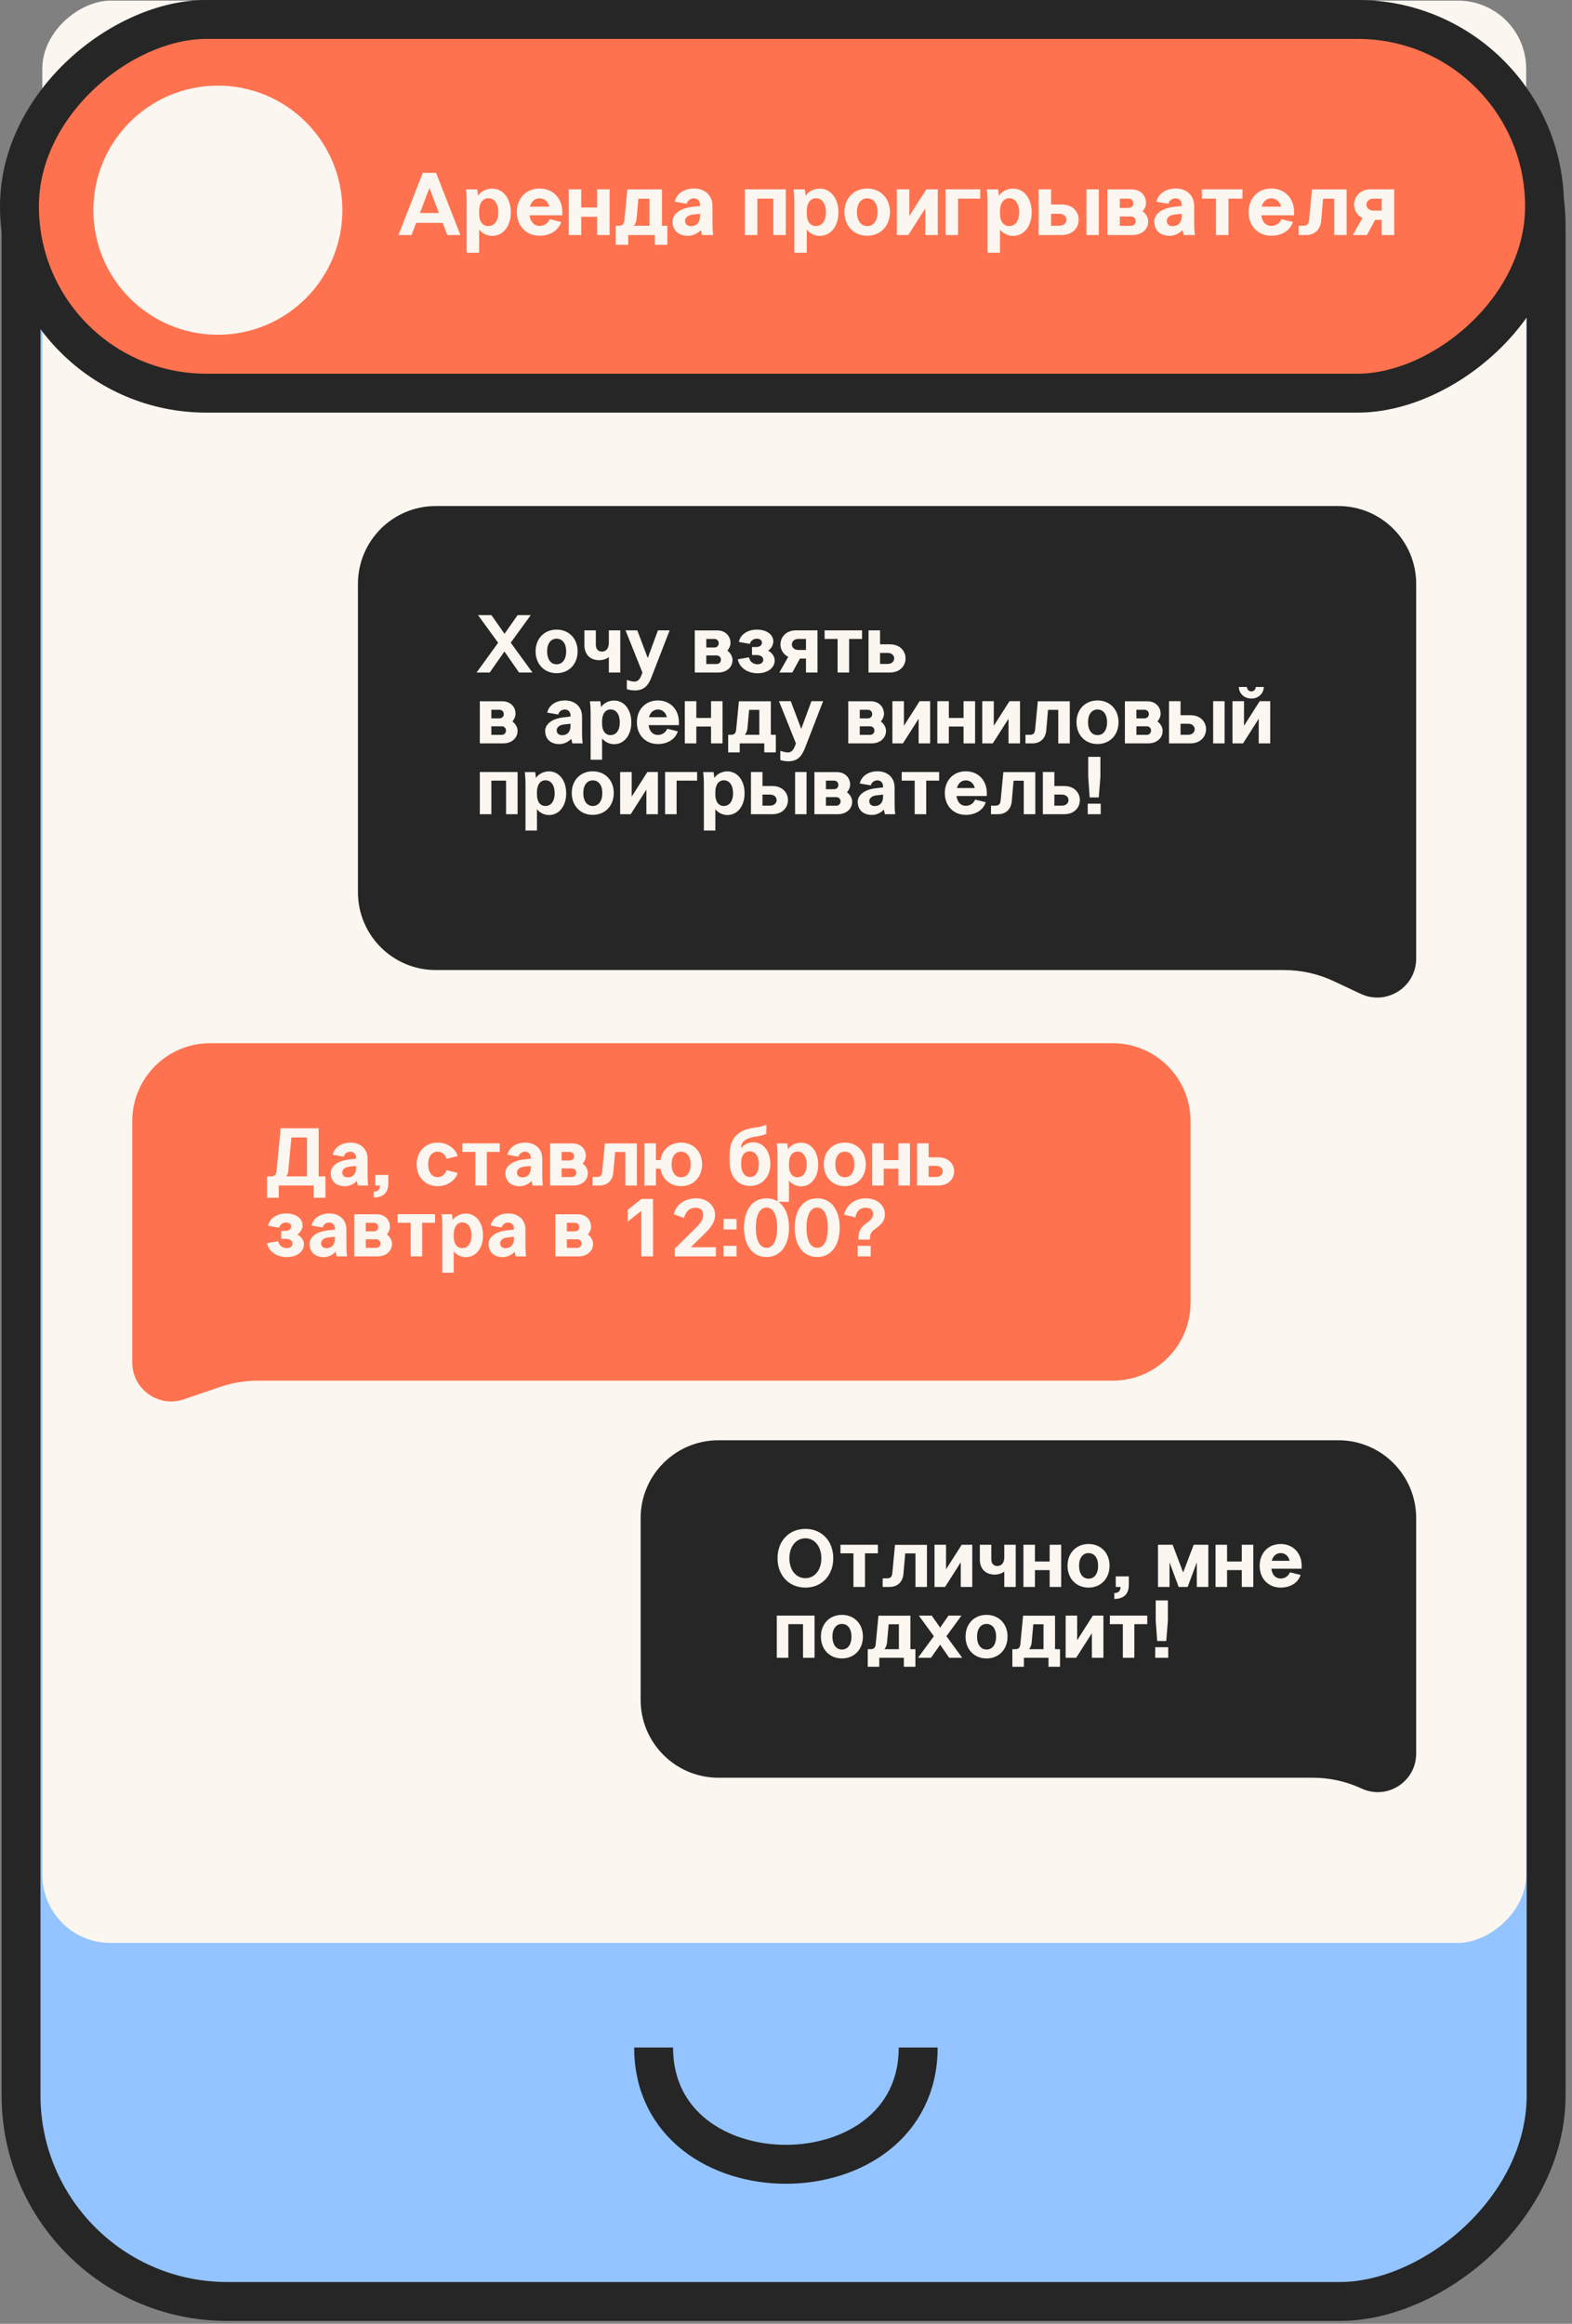 <svg width="222" height="328" viewBox="0 0 222 328" fill="none" xmlns="http://www.w3.org/2000/svg">
<rect x="0" y="0" width="222" height="328" fill="#808080" stroke="none"/>
<rect x="2.969" y="324.849" width="321.967" height="215.377" rx="29.12" transform="rotate(-90 2.969 324.849)" fill="#93C4FF" stroke="#262626" stroke-width="5.494"/>
<rect x="5.976" y="274.237" width="274.147" height="209.552" rx="9.618" transform="rotate(-90 5.976 274.237)" fill="#FBF6F0"/>
<rect x="2.747" y="55.492" width="52.745" height="215.377" rx="26.373" transform="rotate(-90 2.747 55.492)" fill="#FE724F" stroke="#262626" stroke-width="5.494"/>
<path d="M189.005 71.426H61.537C55.469 71.426 50.549 76.346 50.549 82.415V125.931C50.549 132 55.469 136.92 61.538 136.92H181.332C183.752 136.92 186.142 137.452 188.333 138.48L192.166 140.279C195.81 141.988 199.994 139.329 199.994 135.305V82.415C199.994 76.346 195.074 71.426 189.005 71.426Z" fill="#262626"/>
<path d="M189.005 203.29H101.459C95.391 203.29 90.471 208.21 90.471 214.279V239.933C90.471 246.002 95.391 250.922 101.459 250.922H185.406C187.78 250.922 190.125 251.441 192.277 252.443C195.874 254.118 199.994 251.491 199.994 247.523V214.279C199.994 208.21 195.074 203.29 189.005 203.29Z" fill="#262626"/>
<path d="M29.669 147.249H157.137C163.206 147.249 168.125 152.168 168.125 158.237V183.891C168.125 189.96 163.206 194.88 157.137 194.88H36.403C34.592 194.88 32.794 195.178 31.08 195.763L25.949 197.514C22.384 198.73 18.68 196.08 18.68 192.314V158.237C18.68 152.168 23.6 147.249 29.669 147.249Z" fill="#FE724F"/>
<path d="M70.348 90.725L67.509 86.824H69.402L71.248 89.456L73.095 86.824H74.953L72.126 90.714L75.196 94.927H73.303L71.237 91.96L69.159 94.927H67.301L70.348 90.725ZM81.571 91.937C81.571 93.749 80.336 95.019 78.605 95.019C76.874 95.019 75.639 93.749 75.639 91.937C75.639 90.125 76.874 88.867 78.605 88.867C80.336 88.867 81.571 90.125 81.571 91.937ZM77.266 91.937C77.266 93.057 77.786 93.761 78.605 93.761C79.436 93.761 79.956 93.057 79.956 91.937C79.956 90.841 79.436 90.148 78.605 90.148C77.786 90.148 77.266 90.841 77.266 91.937ZM87.597 88.971V94.927H85.981V92.745C85.658 93.022 85.138 93.184 84.619 93.184C83.338 93.184 82.53 92.364 82.53 91.06V88.971H84.146V91.014C84.146 91.602 84.469 91.972 85 91.972C85.6 91.972 85.981 91.499 85.981 90.737V88.971H87.597ZM90.725 94.927L88.336 88.971H89.998L91.476 92.884L92.918 88.971H94.569L92.03 95.515C91.66 96.462 91.164 97.454 89.664 97.454C89.306 97.454 88.844 97.397 88.521 97.269V95.977C89.144 96.173 89.375 96.208 89.606 96.208C90.195 96.208 90.448 95.677 90.645 95.157L90.725 94.927ZM98.117 88.982H101.291C102.387 88.982 103.161 89.721 103.161 90.76C103.161 91.118 102.976 91.556 102.71 91.833C103.149 92.133 103.449 92.676 103.449 93.149C103.449 94.188 102.607 94.927 101.418 94.927H98.117V88.982ZM99.744 92.514V93.726H101.187C101.556 93.726 101.81 93.472 101.81 93.114C101.81 92.757 101.556 92.514 101.187 92.514H99.744ZM99.744 90.183V91.395H100.875C101.245 91.395 101.499 91.152 101.499 90.794C101.499 90.437 101.245 90.183 100.875 90.183H99.744ZM106.808 92.457H106.197V91.325H106.82C107.282 91.325 107.605 91.072 107.605 90.702C107.605 90.379 107.305 90.148 106.878 90.148C106.404 90.148 106.023 90.437 105.897 90.887L104.35 90.61C104.5 89.64 105.516 88.867 106.878 88.867C108.251 88.867 109.209 89.559 109.209 90.541C109.209 91.037 108.909 91.568 108.47 91.833C109.024 92.122 109.405 92.687 109.405 93.207C109.405 94.28 108.401 95.03 106.981 95.03C105.481 95.03 104.373 94.153 104.2 93.057L105.77 92.78C105.885 93.38 106.358 93.761 106.981 93.761C107.478 93.761 107.789 93.507 107.789 93.114C107.789 92.71 107.409 92.457 106.808 92.457ZM115.449 94.927H113.821V92.953H112.967L111.894 94.927H110.059L111.317 92.71C110.578 92.353 110.22 91.66 110.22 90.968C110.22 89.963 110.959 88.971 112.448 88.971H115.449V94.927ZM113.821 91.741V90.183H112.748C112.136 90.183 111.825 90.575 111.825 90.968C111.825 91.349 112.136 91.741 112.748 91.741H113.821ZM116.453 90.183V88.971H121.739V90.183H119.916V94.927H118.288V90.183H116.453ZM122.655 88.971H124.282V90.945H125.656C127.145 90.945 127.883 91.937 127.883 92.93C127.883 93.934 127.145 94.927 125.656 94.927H122.655V88.971ZM124.282 92.156V93.715H125.356C125.967 93.715 126.279 93.322 126.279 92.93C126.279 92.549 125.967 92.156 125.356 92.156H124.282ZM67.763 98.982H70.937C72.033 98.982 72.807 99.721 72.807 100.76C72.807 101.118 72.622 101.556 72.356 101.833C72.795 102.133 73.095 102.676 73.095 103.149C73.095 104.188 72.253 104.927 71.064 104.927H67.763V98.982ZM69.39 102.514V103.726H70.833C71.202 103.726 71.456 103.472 71.456 103.114C71.456 102.757 71.202 102.514 70.833 102.514H69.39ZM69.39 100.183V101.395H70.521C70.891 101.395 71.144 101.152 71.144 100.794C71.144 100.437 70.891 100.183 70.521 100.183H69.39ZM82.289 104.927H80.823C80.812 104.857 80.696 104.349 80.685 104.28C80.246 104.742 79.6 105.03 79.011 105.03C77.765 105.03 76.991 104.315 76.991 103.172C76.991 102.18 77.984 101.441 79.554 101.256L80.569 101.141V100.968C80.569 100.483 80.223 100.148 79.773 100.148C79.323 100.148 78.93 100.437 78.838 100.852L77.28 100.587C77.488 99.583 78.457 98.867 79.796 98.867C81.193 98.867 82.197 99.756 82.197 101.129V103.138C82.197 104.061 82.22 104.442 82.289 104.927ZM79.392 103.772C80.119 103.772 80.569 103.276 80.569 102.48V102.156L79.646 102.26C79.011 102.33 78.619 102.653 78.619 103.091C78.619 103.507 78.919 103.772 79.392 103.772ZM85.026 104.211V107.235H83.41V100.771C83.41 100.09 83.364 99.352 83.306 98.982H84.784C84.806 99.144 84.853 99.49 84.887 99.813C85.21 99.271 85.961 98.879 86.722 98.879C88.154 98.879 89.158 100.16 89.158 101.972C89.158 103.772 88.154 105.042 86.722 105.042C86.065 105.042 85.372 104.696 85.026 104.211ZM85.026 101.81V102.168C85.026 103.149 85.487 103.761 86.226 103.761C87.023 103.761 87.53 103.068 87.53 101.972C87.53 100.841 87.023 100.137 86.226 100.137C85.487 100.137 85.026 100.783 85.026 101.81ZM89.942 101.937C89.942 100.137 91.166 98.867 92.909 98.867C94.651 98.867 95.875 100.137 95.875 101.937V102.353H91.593C91.708 103.218 92.193 103.738 92.909 103.738C93.497 103.738 94.005 103.403 94.224 102.86L95.725 103.23C95.402 104.28 94.34 105.019 92.909 105.019C91.166 105.019 89.942 103.749 89.942 101.937ZM92.909 100.148C92.285 100.148 91.835 100.552 91.65 101.233H94.178C94.017 100.564 93.532 100.148 92.909 100.148ZM96.708 98.971H98.335V101.337H100.413V98.971H102.04V104.927H100.413V102.549H98.335V104.927H96.708V98.971ZM104.346 98.982H108.859V103.715H109.563V106.196H107.936V104.927H104.462V106.196H102.834V103.715H103.192C103.7 103.715 103.908 103.541 103.966 102.953L104.346 98.982ZM105.558 102.78C105.524 103.138 105.408 103.449 105.189 103.715H107.232V100.194H105.789L105.558 102.78ZM112.401 104.927L110.011 98.971H111.673L113.151 102.884L114.593 98.971H116.244L113.705 105.515C113.335 106.462 112.839 107.454 111.339 107.454C110.981 107.454 110.519 107.396 110.196 107.27V105.977C110.819 106.173 111.05 106.208 111.281 106.208C111.87 106.208 112.124 105.677 112.32 105.157L112.401 104.927ZM119.792 98.982H122.966C124.062 98.982 124.836 99.721 124.836 100.76C124.836 101.118 124.651 101.556 124.386 101.833C124.824 102.133 125.124 102.676 125.124 103.149C125.124 104.188 124.282 104.927 123.093 104.927H119.792V98.982ZM121.419 102.514V103.726H122.862C123.231 103.726 123.485 103.472 123.485 103.114C123.485 102.757 123.231 102.514 122.862 102.514H121.419ZM121.419 100.183V101.395H122.55C122.92 101.395 123.174 101.152 123.174 100.794C123.174 100.437 122.92 100.183 122.55 100.183H121.419ZM126.025 98.971H127.652V102.445L129.868 98.971H131.357V104.927H129.73V101.452L127.514 104.927H126.025V98.971ZM132.371 98.971H133.998V101.337H136.076V98.971H137.703V104.927H136.076V102.549H133.998V104.927H132.371V98.971ZM138.717 98.971H140.344V102.445L142.56 98.971H144.049V104.927H142.422V101.452L140.206 104.927H138.717V98.971ZM146.563 98.982H151.076V104.927H149.448V100.194H148.006L147.752 103.103C147.659 104.142 146.99 104.927 145.79 104.927H144.82V103.715H145.409C145.917 103.715 146.124 103.541 146.182 102.953L146.563 98.982ZM157.958 101.937C157.958 103.749 156.723 105.019 154.992 105.019C153.26 105.019 152.025 103.749 152.025 101.937C152.025 100.125 153.26 98.867 154.992 98.867C156.723 98.867 157.958 100.125 157.958 101.937ZM153.653 101.937C153.653 103.057 154.172 103.761 154.992 103.761C155.823 103.761 156.342 103.057 156.342 101.937C156.342 100.841 155.823 100.148 154.992 100.148C154.172 100.148 153.653 100.841 153.653 101.937ZM158.859 98.982H162.033C163.129 98.982 163.903 99.721 163.903 100.76C163.903 101.118 163.718 101.556 163.452 101.833C163.891 102.133 164.191 102.676 164.191 103.149C164.191 104.188 163.349 104.927 162.16 104.927H158.859V98.982ZM160.486 102.514V103.726H161.929C162.298 103.726 162.552 103.472 162.552 103.114C162.552 102.757 162.298 102.514 161.929 102.514H160.486ZM160.486 100.183V101.395H161.617C161.987 101.395 162.24 101.152 162.24 100.794C162.24 100.437 161.987 100.183 161.617 100.183H160.486ZM165.092 98.971H166.719V100.945H168.093C169.582 100.945 170.32 101.937 170.32 102.93C170.32 103.934 169.582 104.927 168.093 104.927H165.092V98.971ZM166.719 102.156V103.715H167.793C168.404 103.715 168.716 103.322 168.716 102.93C168.716 102.549 168.404 102.156 167.793 102.156H166.719ZM171.324 104.927V98.971H172.94V104.927H171.324ZM174.053 98.971H175.68V102.445L177.896 98.971H179.385V104.927H177.758V101.452L175.542 104.927H174.053V98.971ZM176.719 98.602C175.68 98.602 174.953 97.84 174.953 96.963H176.084C176.119 97.309 176.338 97.586 176.719 97.586C177.1 97.586 177.307 97.309 177.342 96.963H178.473C178.473 97.84 177.746 98.602 176.719 98.602ZM67.763 108.971H73.095V114.927H71.468V110.183H69.39V114.927H67.763V108.971ZM75.828 114.211V117.235H74.212V110.771C74.212 110.09 74.166 109.352 74.109 108.982H75.586C75.609 109.144 75.655 109.49 75.69 109.813C76.013 109.271 76.763 108.879 77.525 108.879C78.956 108.879 79.96 110.16 79.96 111.972C79.96 113.772 78.956 115.042 77.525 115.042C76.867 115.042 76.175 114.696 75.828 114.211ZM75.828 111.81V112.168C75.828 113.149 76.29 113.761 77.029 113.761C77.825 113.761 78.333 113.068 78.333 111.972C78.333 110.841 77.825 110.137 77.029 110.137C76.29 110.137 75.828 110.783 75.828 111.81ZM86.677 111.937C86.677 113.749 85.442 115.019 83.711 115.019C81.98 115.019 80.745 113.749 80.745 111.937C80.745 110.125 81.98 108.867 83.711 108.867C85.442 108.867 86.677 110.125 86.677 111.937ZM82.372 111.937C82.372 113.057 82.892 113.761 83.711 113.761C84.542 113.761 85.061 113.057 85.061 111.937C85.061 110.841 84.542 110.148 83.711 110.148C82.892 110.148 82.372 110.841 82.372 111.937ZM87.578 108.971H89.205V112.445L91.421 108.971H92.91V114.927H91.283V111.452L89.067 114.927H87.578V108.971ZM93.924 108.971H98.448V110.183H95.551V114.927H93.924V108.971ZM101.02 114.211V117.235H99.404V110.771C99.404 110.09 99.358 109.352 99.3 108.982H100.778C100.801 109.144 100.847 109.49 100.882 109.813C101.205 109.271 101.955 108.879 102.717 108.879C104.148 108.879 105.152 110.16 105.152 111.972C105.152 113.772 104.148 115.042 102.717 115.042C102.059 115.042 101.366 114.696 101.02 114.211ZM101.02 111.81V112.168C101.02 113.149 101.482 113.761 102.22 113.761C103.017 113.761 103.525 113.068 103.525 111.972C103.525 110.841 103.017 110.137 102.22 110.137C101.482 110.137 101.02 110.783 101.02 111.81ZM106.052 108.971H107.679V110.945H109.053C110.542 110.945 111.28 111.937 111.28 112.93C111.28 113.934 110.542 114.927 109.053 114.927H106.052V108.971ZM107.679 112.156V113.715H108.753C109.364 113.715 109.676 113.322 109.676 112.93C109.676 112.549 109.364 112.156 108.753 112.156H107.679ZM112.285 114.927V108.971H113.9V114.927H112.285ZM115.013 108.982H118.187C119.283 108.982 120.057 109.721 120.057 110.76C120.057 111.118 119.872 111.556 119.606 111.833C120.045 112.133 120.345 112.676 120.345 113.149C120.345 114.188 119.503 114.927 118.314 114.927H115.013V108.982ZM116.64 112.514V113.726H118.083C118.452 113.726 118.706 113.472 118.706 113.114C118.706 112.757 118.452 112.514 118.083 112.514H116.64ZM116.64 110.183V111.395H117.771C118.141 111.395 118.395 111.152 118.395 110.794C118.395 110.437 118.141 110.183 117.771 110.183H116.64ZM126.428 114.927H124.962C124.951 114.857 124.835 114.349 124.824 114.28C124.385 114.742 123.739 115.03 123.15 115.03C121.904 115.03 121.13 114.315 121.13 113.172C121.13 112.18 122.123 111.441 123.693 111.256L124.708 111.141V110.968C124.708 110.483 124.362 110.148 123.912 110.148C123.462 110.148 123.069 110.437 122.977 110.852L121.419 110.587C121.627 109.583 122.596 108.867 123.935 108.867C125.332 108.867 126.336 109.756 126.336 111.129V113.138C126.336 114.061 126.359 114.442 126.428 114.927ZM123.531 113.772C124.258 113.772 124.708 113.276 124.708 112.48V112.156L123.785 112.26C123.15 112.33 122.758 112.653 122.758 113.091C122.758 113.507 123.058 113.772 123.531 113.772ZM127.341 110.183V108.971H132.627V110.183H130.804V114.927H129.176V110.183H127.341ZM133.428 111.937C133.428 110.137 134.651 108.867 136.394 108.867C138.137 108.867 139.36 110.137 139.36 111.937V112.353H135.078C135.193 113.218 135.678 113.738 136.394 113.738C136.983 113.738 137.49 113.403 137.71 112.86L139.21 113.23C138.887 114.28 137.825 115.019 136.394 115.019C134.651 115.019 133.428 113.749 133.428 111.937ZM136.394 110.148C135.771 110.148 135.32 110.552 135.136 111.233H137.663C137.502 110.564 137.017 110.148 136.394 110.148ZM141.694 108.982H146.207V114.927H144.579V110.194H143.136L142.882 113.103C142.79 114.142 142.121 114.927 140.92 114.927H139.951V113.715H140.539C141.047 113.715 141.255 113.541 141.313 112.953L141.694 108.982ZM147.272 108.971H148.899V110.945H150.273C151.761 110.945 152.5 111.937 152.5 112.93C152.5 113.934 151.761 114.927 150.273 114.927H147.272V108.971ZM148.899 112.156V113.715H149.972C150.584 113.715 150.896 113.322 150.896 112.93C150.896 112.549 150.584 112.156 149.972 112.156H148.899ZM153.68 109.652V106.824H155.4V109.652L155.169 112.56H153.888L153.68 109.652ZM155.446 114.927H153.611V113.438H155.446V114.927Z" fill="#FBF6F0"/>
<path d="M56.267 33.174L59.706 24.396L61.581 24.396L65.02 33.174L63.169 33.174L62.519 31.461L58.768 31.461L58.118 33.174L56.267 33.174ZM59.306 30.06L61.981 30.06L60.643 26.534L59.306 30.06ZM67.662 32.398V35.674L65.912 35.674V28.672C65.912 27.934 65.862 27.134 65.799 26.734L67.4 26.734C67.425 26.909 67.475 27.284 67.512 27.634C67.862 27.047 68.675 26.622 69.5 26.622C71.051 26.622 72.138 28.009 72.138 29.973C72.138 31.923 71.051 33.299 69.5 33.299C68.787 33.299 68.037 32.923 67.662 32.398ZM67.662 29.798V30.185C67.662 31.248 68.162 31.911 68.963 31.911C69.825 31.911 70.376 31.16 70.376 29.973C70.376 28.747 69.825 27.985 68.963 27.985C68.162 27.985 67.662 28.685 67.662 29.798ZM72.988 29.935C72.988 27.985 74.314 26.609 76.202 26.609C78.09 26.609 79.415 27.985 79.415 29.935V30.385L74.776 30.385C74.901 31.323 75.427 31.886 76.202 31.886C76.839 31.886 77.39 31.523 77.627 30.935L79.253 31.335C78.903 32.473 77.752 33.274 76.202 33.274C74.314 33.274 72.988 31.898 72.988 29.935ZM76.202 27.997C75.526 27.997 75.039 28.435 74.839 29.172L77.577 29.172C77.402 28.447 76.877 27.997 76.202 27.997ZM80.318 26.722L82.081 26.722V29.285L84.331 29.285V26.722L86.094 26.722V33.174L84.331 33.174V30.598L82.081 30.598V33.174L80.318 33.174V26.722ZM88.593 26.734L93.482 26.734V31.861L94.245 31.861V34.549L92.481 34.549V33.174L88.718 33.174V34.549L86.955 34.549V31.861L87.342 31.861C87.892 31.861 88.118 31.673 88.18 31.035L88.593 26.734ZM89.906 30.848C89.868 31.235 89.743 31.573 89.505 31.861L91.719 31.861V28.047L90.156 28.047L89.906 30.848ZM100.719 33.174L99.131 33.174C99.119 33.099 98.994 32.548 98.981 32.473C98.506 32.974 97.806 33.286 97.168 33.286C95.818 33.286 94.98 32.511 94.98 31.273C94.98 30.198 96.055 29.397 97.756 29.197L98.856 29.072V28.885C98.856 28.36 98.481 27.997 97.993 27.997C97.506 27.997 97.081 28.31 96.98 28.76L95.292 28.472C95.517 27.384 96.568 26.609 98.018 26.609C99.531 26.609 100.619 27.572 100.619 29.06V31.235C100.619 32.236 100.644 32.648 100.719 33.174ZM97.581 31.923C98.368 31.923 98.856 31.386 98.856 30.523V30.173L97.856 30.285C97.168 30.36 96.743 30.71 96.743 31.186C96.743 31.636 97.068 31.923 97.581 31.923ZM105.191 26.722L110.968 26.722V33.174L109.205 33.174V28.035L106.954 28.035V33.174L105.191 33.174V26.722ZM113.929 32.398V35.674L112.178 35.674V28.672C112.178 27.934 112.128 27.134 112.066 26.734L113.666 26.734C113.691 26.909 113.741 27.284 113.779 27.634C114.129 27.047 114.941 26.622 115.767 26.622C117.317 26.622 118.405 28.009 118.405 29.973C118.405 31.923 117.317 33.299 115.767 33.299C115.054 33.299 114.304 32.923 113.929 32.398ZM113.929 29.798V30.185C113.929 31.248 114.429 31.911 115.229 31.911C116.092 31.911 116.642 31.16 116.642 29.973C116.642 28.747 116.092 27.985 115.229 27.985C114.429 27.985 113.929 28.685 113.929 29.798ZM125.682 29.935C125.682 31.898 124.344 33.274 122.468 33.274C120.593 33.274 119.255 31.898 119.255 29.935C119.255 27.972 120.593 26.609 122.468 26.609C124.344 26.609 125.682 27.972 125.682 29.935ZM121.018 29.935C121.018 31.148 121.581 31.911 122.468 31.911C123.369 31.911 123.931 31.148 123.931 29.935C123.931 28.747 123.369 27.997 122.468 27.997C121.581 27.997 121.018 28.747 121.018 29.935ZM126.657 26.722L128.42 26.722V30.485L130.821 26.722L132.434 26.722V33.174L130.671 33.174V29.41L128.27 33.174L126.657 33.174V26.722ZM133.532 26.722L138.434 26.722V28.035L135.295 28.035V33.174L133.532 33.174V26.722ZM141.22 32.398V35.674L139.469 35.674V28.672C139.469 27.934 139.419 27.134 139.357 26.734L140.957 26.734C140.982 26.909 141.032 27.284 141.07 27.634C141.42 27.047 142.233 26.622 143.058 26.622C144.608 26.622 145.696 28.009 145.696 29.973C145.696 31.923 144.608 33.299 143.058 33.299C142.345 33.299 141.595 32.923 141.22 32.398ZM141.22 29.798V30.185C141.22 31.248 141.72 31.911 142.52 31.911C143.383 31.911 143.933 31.16 143.933 29.973C143.933 28.747 143.383 27.985 142.52 27.985C141.72 27.985 141.22 28.685 141.22 29.798ZM146.671 26.722L148.434 26.722V28.86L149.922 28.86C151.535 28.86 152.335 29.935 152.335 31.01C152.335 32.098 151.535 33.174 149.922 33.174L146.671 33.174V26.722ZM148.434 30.173V31.861L149.597 31.861C150.259 31.861 150.597 31.436 150.597 31.01C150.597 30.598 150.259 30.173 149.597 30.173L148.434 30.173ZM153.423 33.174V26.722L155.173 26.722V33.174L153.423 33.174ZM156.378 26.734L159.817 26.734C161.005 26.734 161.843 27.534 161.843 28.66C161.843 29.047 161.643 29.523 161.355 29.823C161.83 30.148 162.155 30.735 162.155 31.248C162.155 32.373 161.242 33.174 159.955 33.174L156.378 33.174V26.734ZM158.141 30.56V31.873L159.704 31.873C160.105 31.873 160.38 31.598 160.38 31.21C160.38 30.823 160.105 30.56 159.704 30.56L158.141 30.56ZM158.141 28.035V29.347L159.367 29.347C159.767 29.347 160.042 29.085 160.042 28.697C160.042 28.31 159.767 28.035 159.367 28.035L158.141 28.035ZM168.745 33.174L167.157 33.174C167.145 33.099 167.02 32.548 167.007 32.473C166.532 32.974 165.832 33.286 165.194 33.286C163.844 33.286 163.006 32.511 163.006 31.273C163.006 30.198 164.081 29.397 165.782 29.197L166.882 29.072V28.885C166.882 28.36 166.507 27.997 166.019 27.997C165.532 27.997 165.107 28.31 165.007 28.76L163.319 28.472C163.544 27.384 164.594 26.609 166.044 26.609C167.557 26.609 168.645 27.572 168.645 29.06V31.235C168.645 32.236 168.67 32.648 168.745 33.174ZM165.607 31.923C166.394 31.923 166.882 31.386 166.882 30.523V30.173L165.882 30.285C165.194 30.36 164.769 30.71 164.769 31.186C164.769 31.636 165.094 31.923 165.607 31.923ZM169.734 28.035V26.722L175.461 26.722V28.035L173.485 28.035V33.174L171.722 33.174V28.035L169.734 28.035ZM176.328 29.935C176.328 27.985 177.653 26.609 179.541 26.609C181.429 26.609 182.755 27.985 182.755 29.935V30.385L178.116 30.385C178.241 31.323 178.766 31.886 179.541 31.886C180.179 31.886 180.729 31.523 180.967 30.935L182.592 31.335C182.242 32.473 181.092 33.274 179.541 33.274C177.653 33.274 176.328 31.898 176.328 29.935ZM179.541 27.997C178.866 27.997 178.378 28.435 178.178 29.172L180.917 29.172C180.742 28.447 180.217 27.997 179.541 27.997ZM185.283 26.734L190.172 26.734V33.174L188.409 33.174V28.047L186.846 28.047L186.571 31.198C186.471 32.323 185.745 33.174 184.445 33.174L183.395 33.174V31.861L184.032 31.861C184.583 31.861 184.808 31.673 184.87 31.035L185.283 26.734ZM196.89 33.174L195.127 33.174V31.035L194.201 31.035L193.039 33.174L191.051 33.174L192.413 30.773C191.613 30.385 191.226 29.635 191.226 28.885C191.226 27.797 192.026 26.722 193.639 26.722L196.89 26.722V33.174ZM195.127 29.723V28.035L193.964 28.035C193.301 28.035 192.964 28.46 192.964 28.885C192.964 29.297 193.301 29.723 193.964 29.723L195.127 29.723Z" fill="#FBF6F0"/>
<path d="M113.74 224.086C111.432 224.086 109.804 222.377 109.804 219.942C109.804 217.507 111.432 215.798 113.74 215.798C116.048 215.798 117.676 217.507 117.676 219.942C117.676 222.377 116.048 224.086 113.74 224.086ZM113.74 222.758C115.056 222.758 115.991 221.604 115.991 219.954C115.991 218.291 115.056 217.126 113.74 217.126C112.413 217.126 111.478 218.291 111.478 219.954C111.478 221.604 112.413 222.758 113.74 222.758ZM118.692 219.249V218.038H123.979V219.249H122.155V223.993H120.528V219.249H118.692ZM126.395 218.049H130.908V223.993H129.28V219.261H127.837L127.583 222.17C127.491 223.208 126.822 223.993 125.621 223.993H124.652V222.781H125.24C125.748 222.781 125.956 222.608 126.014 222.02L126.395 218.049ZM131.973 218.038H133.6V221.512L135.816 218.038H137.305V223.993H135.678V220.519L133.462 223.993H131.973V218.038ZM143.443 218.038V223.993H141.827V221.812C141.504 222.089 140.985 222.25 140.465 222.25C139.184 222.25 138.376 221.431 138.376 220.127V218.038H139.992V220.08C139.992 220.669 140.315 221.038 140.846 221.038C141.446 221.038 141.827 220.565 141.827 219.803V218.038H143.443ZM144.529 218.038H146.156V220.404H148.234V218.038H149.861V223.993H148.234V221.616H146.156V223.993H144.529V218.038ZM156.692 221.004C156.692 222.816 155.457 224.086 153.726 224.086C151.994 224.086 150.759 222.816 150.759 221.004C150.759 219.192 151.994 217.934 153.726 217.934C155.457 217.934 156.692 219.192 156.692 221.004ZM152.387 221.004C152.387 222.123 152.906 222.827 153.726 222.827C154.557 222.827 155.076 222.123 155.076 221.004C155.076 219.907 154.557 219.215 153.726 219.215C152.906 219.215 152.387 219.907 152.387 221.004ZM158.239 223.993H157.57V222.504H159.416V223.705C159.416 225.09 158.585 225.69 157.362 225.69V224.859C157.974 224.859 158.239 224.536 158.239 223.993ZM167.722 223.993H166.453L165.16 220.519V223.993H163.533V218.038H165.599L167.088 221.95L168.577 218.038H170.643V223.993H169.015V220.519L167.722 223.993ZM171.659 218.038H173.287V220.404H175.364V218.038H176.992V223.993H175.364V221.616H173.287V223.993H171.659V218.038ZM177.89 221.004C177.89 219.203 179.113 217.934 180.856 217.934C182.599 217.934 183.822 219.203 183.822 221.004V221.419H179.54C179.656 222.285 180.141 222.804 180.856 222.804C181.445 222.804 181.953 222.47 182.172 221.927L183.672 222.297C183.349 223.347 182.287 224.086 180.856 224.086C179.113 224.086 177.89 222.816 177.89 221.004ZM180.856 219.215C180.233 219.215 179.783 219.619 179.598 220.3H182.126C181.964 219.63 181.479 219.215 180.856 219.215ZM109.7 228.038H115.033V233.993H113.405V229.249H111.328V233.993H109.7V228.038ZM121.863 231.004C121.863 232.816 120.628 234.086 118.897 234.086C117.166 234.086 115.931 232.816 115.931 231.004C115.931 229.192 117.166 227.934 118.897 227.934C120.628 227.934 121.863 229.192 121.863 231.004ZM117.558 231.004C117.558 232.123 118.077 232.827 118.897 232.827C119.728 232.827 120.247 232.123 120.247 231.004C120.247 229.907 119.728 229.215 118.897 229.215C118.077 229.215 117.558 229.907 117.558 231.004ZM124.057 228.049H128.569V232.781H129.274V235.263H127.646V233.993H124.172V235.263H122.545V232.781H122.902C123.41 232.781 123.618 232.608 123.676 232.02L124.057 228.049ZM125.268 231.846C125.234 232.204 125.118 232.516 124.899 232.781H126.942V229.261H125.499L125.268 231.846ZM131.88 230.946L129.756 228.038H131.58L132.769 229.734L133.946 228.038H135.781L133.657 230.946L135.885 233.993H134.05L132.769 232.147L131.476 233.993H129.641L131.88 230.946ZM142.287 231.004C142.287 232.816 141.052 234.086 139.321 234.086C137.59 234.086 136.355 232.816 136.355 231.004C136.355 229.192 137.59 227.934 139.321 227.934C141.052 227.934 142.287 229.192 142.287 231.004ZM137.982 231.004C137.982 232.123 138.501 232.827 139.321 232.827C140.152 232.827 140.671 232.123 140.671 231.004C140.671 229.907 140.152 229.215 139.321 229.215C138.501 229.215 137.982 229.907 137.982 231.004ZM144.48 228.049H148.993V232.781H149.697V235.263H148.07V233.993H144.596V235.263H142.968V232.781H143.326C143.834 232.781 144.042 232.608 144.1 232.02L144.48 228.049ZM145.692 231.846C145.658 232.204 145.542 232.516 145.323 232.781H147.366V229.261H145.923L145.692 231.846ZM150.492 228.038H152.119V231.512L154.335 228.038H155.824V233.993H154.197V230.519L151.981 233.993H150.492V228.038ZM156.734 229.249V228.038H162.02V229.249H160.196V233.993H158.569V229.249H156.734ZM163.212 228.719V225.891H164.932V228.719L164.701 231.627H163.42L163.212 228.719ZM164.978 233.993H163.143V232.504H164.978V233.993Z" fill="#FBF6F0"/>
<path d="M37.706 169.066V166.042H38.34C38.779 166.042 39.01 165.788 39.068 165.164L39.633 159.255H45V166.042H45.958V169.066H44.296V167.334H39.368V169.066H37.706ZM40.706 165.303C40.684 165.58 40.591 165.834 40.429 166.042H43.35V160.548H41.157L40.706 165.303ZM51.999 167.334H50.533C50.522 167.265 50.406 166.757 50.395 166.688C49.956 167.15 49.31 167.438 48.721 167.438C47.475 167.438 46.701 166.723 46.701 165.58C46.701 164.587 47.694 163.849 49.264 163.664L50.279 163.549V163.375C50.279 162.891 49.933 162.556 49.483 162.556C49.033 162.556 48.64 162.845 48.548 163.26L46.99 162.995C47.198 161.99 48.167 161.275 49.506 161.275C50.903 161.275 51.907 162.164 51.907 163.537V165.545C51.907 166.469 51.93 166.85 51.999 167.334ZM49.102 166.18C49.829 166.18 50.279 165.684 50.279 164.887V164.564L49.356 164.668C48.721 164.737 48.329 165.061 48.329 165.499C48.329 165.915 48.629 166.18 49.102 166.18ZM53.662 167.334H52.993V165.845H54.84V167.046C54.84 168.431 54.009 169.031 52.785 169.031V168.2C53.397 168.2 53.662 167.877 53.662 167.334ZM58.841 164.345C58.841 162.533 60.076 161.275 61.807 161.275C63.354 161.275 64.415 162.291 64.623 163.179L63.053 163.572C62.88 162.948 62.407 162.556 61.807 162.556C60.987 162.556 60.468 163.248 60.468 164.345C60.468 165.453 60.987 166.146 61.807 166.146C62.384 166.146 62.869 165.765 63.065 165.164L64.623 165.557C64.427 166.411 63.354 167.427 61.807 167.427C60.076 167.427 58.841 166.157 58.841 164.345ZM65.288 162.591V161.379H70.575V162.591H68.751V167.334H67.123V162.591H65.288ZM76.672 167.334H75.207C75.195 167.265 75.08 166.757 75.068 166.688C74.629 167.15 73.983 167.438 73.394 167.438C72.148 167.438 71.375 166.723 71.375 165.58C71.375 164.587 72.367 163.849 73.937 163.664L74.953 163.549V163.375C74.953 162.891 74.606 162.556 74.156 162.556C73.706 162.556 73.314 162.845 73.221 163.26L71.663 162.995C71.871 161.99 72.84 161.275 74.179 161.275C75.576 161.275 76.58 162.164 76.58 163.537V165.545C76.58 166.469 76.603 166.85 76.672 167.334ZM73.775 166.18C74.502 166.18 74.953 165.684 74.953 164.887V164.564L74.029 164.668C73.394 164.737 73.002 165.061 73.002 165.499C73.002 165.915 73.302 166.18 73.775 166.18ZM77.689 161.39H80.863C81.96 161.39 82.733 162.129 82.733 163.168C82.733 163.525 82.549 163.964 82.283 164.241C82.722 164.541 83.022 165.084 83.022 165.557C83.022 166.596 82.179 167.334 80.99 167.334H77.689V161.39ZM79.317 164.922V166.134H80.76C81.129 166.134 81.383 165.88 81.383 165.522C81.383 165.164 81.129 164.922 80.76 164.922H79.317ZM79.317 162.591V163.803H80.448C80.817 163.803 81.071 163.56 81.071 163.202C81.071 162.845 80.817 162.591 80.448 162.591H79.317ZM85.423 161.39H89.936V167.334H88.308V162.602H86.866L86.612 165.511C86.519 166.549 85.85 167.334 84.65 167.334H83.68V166.122H84.269C84.776 166.122 84.984 165.949 85.042 165.361L85.423 161.39ZM91.001 161.379H92.628V163.745H93.263C93.505 162.256 94.648 161.275 96.183 161.275C97.915 161.275 99.15 162.533 99.15 164.345C99.15 166.157 97.915 167.427 96.183 167.427C94.66 167.427 93.517 166.434 93.263 164.957H92.628V167.334H91.001V161.379ZM94.844 164.345C94.844 165.465 95.364 166.169 96.183 166.169C97.014 166.169 97.534 165.465 97.534 164.345C97.534 163.248 97.014 162.556 96.183 162.556C95.364 162.556 94.844 163.248 94.844 164.345ZM104.663 164.103V164.299C104.663 165.43 105.148 166.134 105.921 166.134C106.683 166.134 107.168 165.43 107.168 164.299C107.168 163.202 106.66 162.51 105.864 162.51C105.125 162.51 104.663 163.122 104.663 164.103ZM103.047 164.068V162.81C103.047 160.501 104.49 159.44 106.441 159.186C107.029 159.105 107.63 159.036 108.218 158.724V160.04C107.63 160.317 107.006 160.375 106.371 160.49C105.229 160.709 104.663 161.194 104.663 162.002V162.06C105.01 161.575 105.714 161.229 106.36 161.229C107.791 161.229 108.795 162.498 108.795 164.299C108.795 166.111 107.606 167.392 105.921 167.392C104.236 167.392 103.047 166.111 103.047 164.068ZM111.42 166.619V169.643H109.804V163.179C109.804 162.498 109.758 161.76 109.7 161.39H111.178C111.201 161.552 111.247 161.898 111.282 162.221C111.605 161.679 112.355 161.286 113.117 161.286C114.548 161.286 115.552 162.568 115.552 164.38C115.552 166.18 114.548 167.45 113.117 167.45C112.459 167.45 111.766 167.104 111.42 166.619ZM111.42 164.218V164.576C111.42 165.557 111.882 166.169 112.62 166.169C113.417 166.169 113.925 165.476 113.925 164.38C113.925 163.248 113.417 162.544 112.62 162.544C111.882 162.544 111.42 163.191 111.42 164.218ZM122.269 164.345C122.269 166.157 121.034 167.427 119.303 167.427C117.571 167.427 116.336 166.157 116.336 164.345C116.336 162.533 117.571 161.275 119.303 161.275C121.034 161.275 122.269 162.533 122.269 164.345ZM117.964 164.345C117.964 165.465 118.483 166.169 119.303 166.169C120.134 166.169 120.653 165.465 120.653 164.345C120.653 163.248 120.134 162.556 119.303 162.556C118.483 162.556 117.964 163.248 117.964 164.345ZM123.17 161.379H124.797V163.745H126.875V161.379H128.502V167.334H126.875V164.957H124.797V167.334H123.17V161.379ZM129.515 161.379H131.143V163.352H132.516C134.005 163.352 134.744 164.345 134.744 165.338C134.744 166.342 134.005 167.334 132.516 167.334H129.515V161.379ZM131.143 164.564V166.122H132.216C132.828 166.122 133.14 165.73 133.14 165.338C133.14 164.957 132.828 164.564 132.216 164.564H131.143ZM40.326 174.864H39.714V173.733H40.337C40.799 173.733 41.122 173.479 41.122 173.11C41.122 172.787 40.822 172.556 40.395 172.556C39.922 172.556 39.541 172.845 39.414 173.295L37.867 173.018C38.017 172.048 39.033 171.275 40.395 171.275C41.768 171.275 42.726 171.967 42.726 172.948C42.726 173.445 42.426 173.976 41.988 174.241C42.542 174.53 42.923 175.095 42.923 175.615C42.923 176.688 41.919 177.438 40.499 177.438C38.998 177.438 37.89 176.561 37.717 175.465L39.287 175.188C39.402 175.788 39.876 176.169 40.499 176.169C40.995 176.169 41.307 175.915 41.307 175.522C41.307 175.118 40.926 174.864 40.326 174.864ZM49.012 177.334H47.546C47.535 177.265 47.419 176.757 47.408 176.688C46.969 177.15 46.323 177.438 45.734 177.438C44.488 177.438 43.714 176.723 43.714 175.58C43.714 174.587 44.707 173.849 46.277 173.664L47.292 173.549V173.375C47.292 172.891 46.946 172.556 46.496 172.556C46.046 172.556 45.654 172.845 45.561 173.26L44.003 172.995C44.211 171.99 45.18 171.275 46.519 171.275C47.916 171.275 48.92 172.164 48.92 173.537V175.545C48.92 176.469 48.943 176.85 49.012 177.334ZM46.115 176.18C46.842 176.18 47.292 175.684 47.292 174.887V174.564L46.369 174.668C45.734 174.737 45.342 175.061 45.342 175.499C45.342 175.915 45.642 176.18 46.115 176.18ZM50.029 171.39H53.203C54.3 171.39 55.073 172.129 55.073 173.168C55.073 173.525 54.888 173.964 54.623 174.241C55.061 174.541 55.361 175.084 55.361 175.557C55.361 176.596 54.519 177.334 53.33 177.334H50.029V171.39ZM51.657 174.922V176.134H53.099C53.469 176.134 53.723 175.88 53.723 175.522C53.723 175.164 53.469 174.922 53.099 174.922H51.657ZM51.657 172.591V173.803H52.788C53.157 173.803 53.411 173.56 53.411 173.202C53.411 172.845 53.157 172.591 52.788 172.591H51.657ZM56.158 172.591V171.379H61.445V172.591H59.621V177.334H57.993V172.591H56.158ZM64.08 176.619V179.643H62.464V173.179C62.464 172.498 62.418 171.76 62.36 171.39H63.837C63.861 171.552 63.907 171.898 63.941 172.221C64.264 171.679 65.015 171.286 65.776 171.286C67.208 171.286 68.212 172.568 68.212 174.38C68.212 176.18 67.208 177.45 65.776 177.45C65.119 177.45 64.426 177.104 64.08 176.619ZM64.08 174.218V174.576C64.08 175.557 64.541 176.169 65.28 176.169C66.077 176.169 66.585 175.476 66.585 174.38C66.585 173.248 66.077 172.544 65.28 172.544C64.541 172.544 64.08 173.191 64.08 174.218ZM74.294 177.334H72.828C72.817 177.265 72.701 176.757 72.69 176.688C72.251 177.15 71.605 177.438 71.016 177.438C69.77 177.438 68.996 176.723 68.996 175.58C68.996 174.587 69.989 173.849 71.559 173.664L72.574 173.549V173.375C72.574 172.891 72.228 172.556 71.778 172.556C71.328 172.556 70.935 172.845 70.843 173.26L69.285 172.995C69.493 171.99 70.462 171.275 71.801 171.275C73.198 171.275 74.202 172.164 74.202 173.537V175.545C74.202 176.469 74.225 176.85 74.294 177.334ZM71.397 176.18C72.124 176.18 72.574 175.684 72.574 174.887V174.564L71.651 174.668C71.016 174.737 70.624 175.061 70.624 175.499C70.624 175.915 70.924 176.18 71.397 176.18ZM78.422 171.39H81.596C82.692 171.39 83.466 172.129 83.466 173.168C83.466 173.525 83.281 173.964 83.016 174.241C83.454 174.541 83.754 175.084 83.754 175.557C83.754 176.596 82.912 177.334 81.723 177.334H78.422V171.39ZM80.049 174.922V176.134H81.492C81.862 176.134 82.115 175.88 82.115 175.522C82.115 175.164 81.862 174.922 81.492 174.922H80.049ZM80.049 172.591V173.803H81.18C81.55 173.803 81.804 173.56 81.804 173.202C81.804 172.845 81.55 172.591 81.18 172.591H80.049ZM92.221 169.232V177.334H90.571V170.905L88.643 172.441V170.779L90.571 169.232H92.221ZM95.293 177.334V176.238L98.155 173.422C98.778 172.798 99.298 172.267 99.298 171.471C99.298 170.802 98.917 170.467 98.248 170.467C97.382 170.467 96.839 171.009 96.597 171.91L95.154 171.39C95.42 170.109 96.655 169.14 98.27 169.14C99.84 169.14 100.983 170.132 100.983 171.494C100.983 172.775 100.013 173.606 99.321 174.31L97.555 176.042H101.098V177.334H95.293ZM104.02 177.334H102.185V175.845H104.02V177.334ZM104.02 173.537H102.185V172.048H104.02V173.537ZM108.252 177.427C106.255 177.427 105.066 175.765 105.066 173.283C105.066 170.79 106.255 169.14 108.252 169.14C110.237 169.14 111.426 170.79 111.426 173.283C111.426 175.765 110.237 177.427 108.252 177.427ZM108.252 176.122C109.163 176.122 109.752 175.153 109.752 173.295C109.752 171.425 109.152 170.444 108.252 170.444C107.34 170.444 106.74 171.425 106.74 173.295C106.74 175.153 107.328 176.122 108.252 176.122ZM115.409 177.427C113.412 177.427 112.223 175.765 112.223 173.283C112.223 170.79 113.412 169.14 115.409 169.14C117.394 169.14 118.583 170.79 118.583 173.283C118.583 175.765 117.394 177.427 115.409 177.427ZM115.409 176.122C116.321 176.122 116.909 175.153 116.909 173.295C116.909 171.425 116.309 170.444 115.409 170.444C114.497 170.444 113.897 171.425 113.897 173.295C113.897 175.153 114.486 176.122 115.409 176.122ZM121.228 174.968V174.737C121.228 173.479 121.909 172.96 122.543 172.521C123.04 172.164 123.294 171.783 123.294 171.367C123.294 170.767 122.947 170.467 122.243 170.467C121.493 170.467 120.962 170.894 120.789 171.84L119.219 171.448C119.485 170.121 120.708 169.14 122.255 169.14C123.836 169.14 124.967 170.098 124.967 171.39C124.967 172.429 124.321 172.914 123.709 173.375C123.236 173.722 122.855 174.022 122.855 174.737V174.968H121.228ZM122.959 177.334H121.124V175.845H122.959V177.334Z" fill="#FBF6F0"/>
<circle cx="30.768" cy="29.669" r="17.582" fill="#FBF6F0"/>
<path d="M92.306 289.002C92.306 310.979 129.667 310.979 129.667 289.002" stroke="#262626" stroke-width="5.494"/>
</svg>
